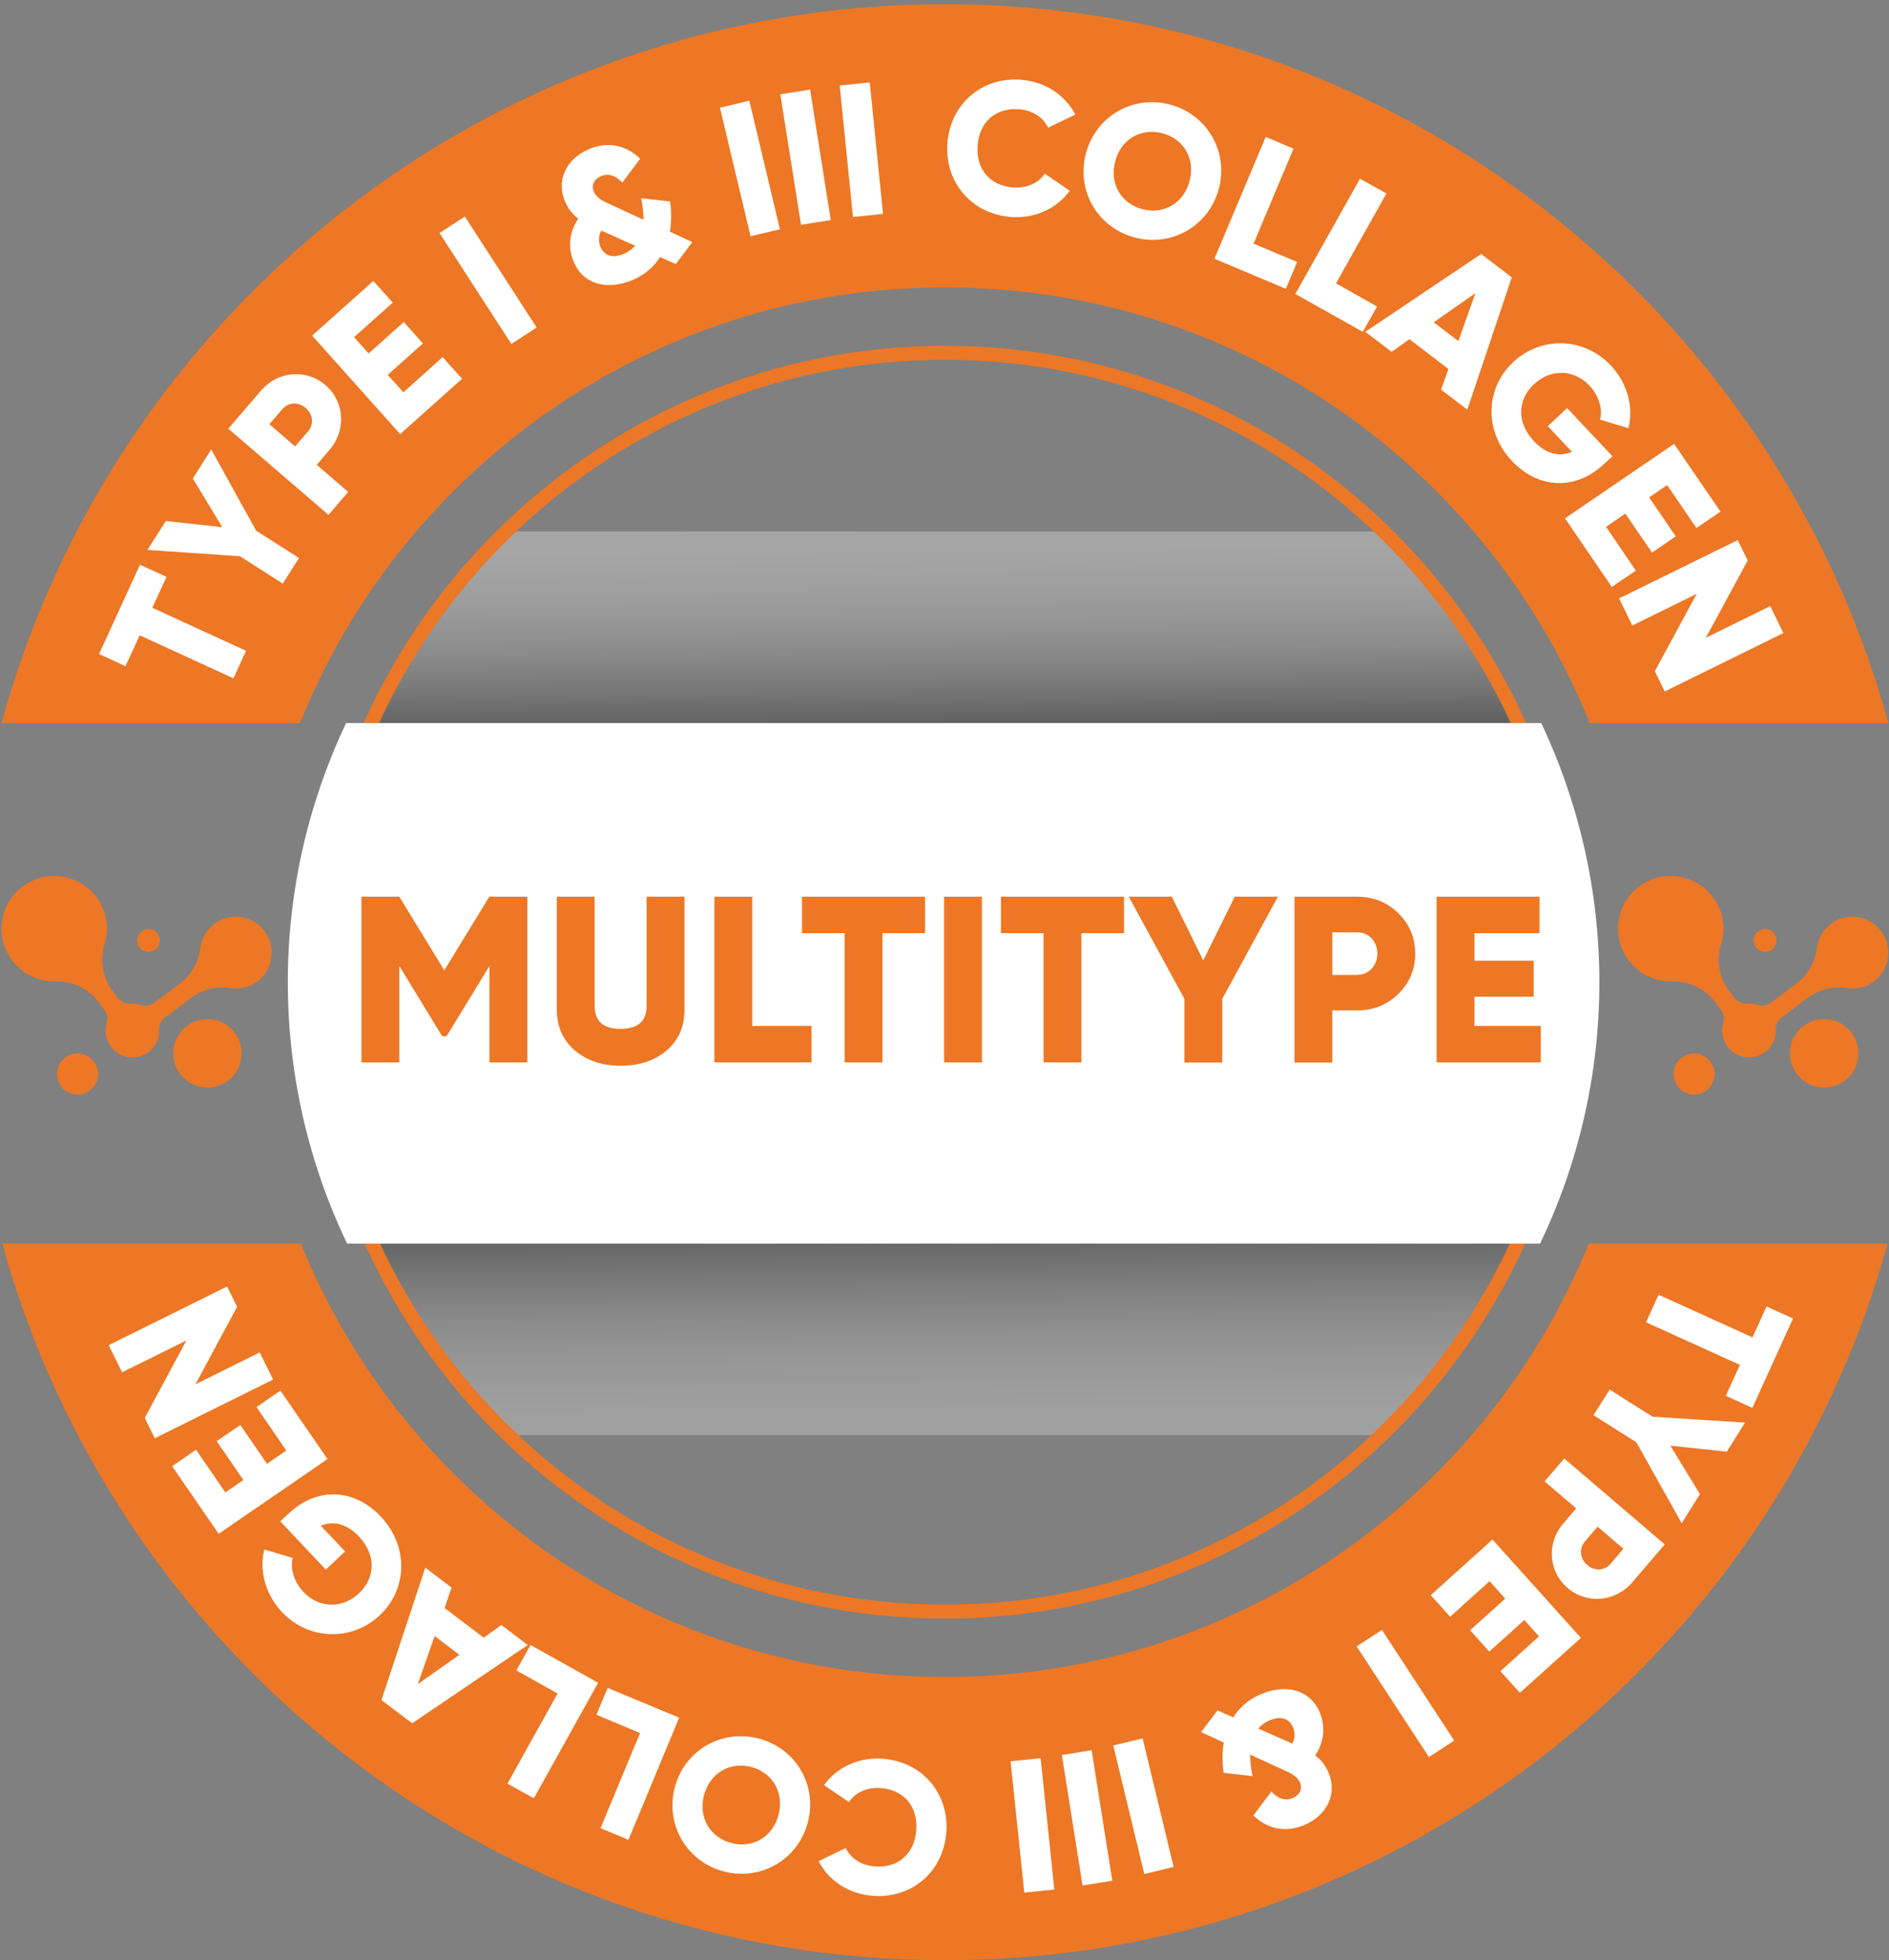 <svg xmlns="http://www.w3.org/2000/svg" xmlns:xlink="http://www.w3.org/1999/xlink" x="0px" y="0px" viewBox="0 0 135.2 140.3" style="enable-background:new 0 0 135.2 140.3;" xml:space="preserve"><rect x="0" y="0" width="135.2" height="140.3" fill="#808080" stroke="none"/><style type="text/css">	.st0{display:none;}	.st1{display:inline;opacity:0.4;fill:url(#SVGID_1_);enable-background:new    ;}			.st2{display:inline;opacity:0.3;fill:url(#SVGID_00000147912847511020837590000002960358675470731139_);enable-background:new    ;}	.st3{display:inline;fill:#02AC51;}	.st4{display:inline;}	.st5{opacity:0.25;fill:url(#SVGID_00000045603754579914702350000008675559575978197417_);enable-background:new    ;}	.st6{opacity:0.3;fill:url(#SVGID_00000116928568288543141560000018410091803834537101_);enable-background:new    ;}	.st7{fill:#81D1E5;}	.st8{fill:#FFFFFF;}	.st9{opacity:0.25;fill:url(#SVGID_00000084503113844549289650000009010745828839364229_);enable-background:new    ;}	.st10{opacity:0.3;fill:url(#SVGID_00000080924501477324742790000011045368679462785411_);enable-background:new    ;}	.st11{fill:#DB2534;}	.st12{fill-rule:evenodd;clip-rule:evenodd;fill:#DB2534;}	.st13{opacity:0.25;fill:url(#SVGID_00000077308233176659268460000017922779227840927388_);}	.st14{opacity:0.3;fill:url(#SVGID_00000023246086068258810910000006150923130881406365_);}	.st15{fill:none;stroke:#EC7726;stroke-miterlimit:10;}	.st16{fill:#ED7725;}</style><g id="Layer_1" class="st0">	<g id="Layer_1_00000083779271070896677540000013881979533919357372_">					<linearGradient id="SVGID_1_" gradientUnits="userSpaceOnUse" x1="-594.6" y1="4232.91" x2="-594.48" y2="4246.48" gradientTransform="matrix(1 0 0 1 662.4 -4143.93)">			<stop offset="0" style="stop-color:#231F20"></stop>			<stop offset="0.04" style="stop-color:#353132"></stop>			<stop offset="0.18" style="stop-color:#6A6768"></stop>			<stop offset="0.33" style="stop-color:#989696"></stop>			<stop offset="0.47" style="stop-color:#BDBCBC"></stop>			<stop offset="0.6" style="stop-color:#DAD9D9"></stop>			<stop offset="0.74" style="stop-color:#EEEEEE"></stop>			<stop offset="0.87" style="stop-color:#FBFBFB"></stop>			<stop offset="1" style="stop-color:#FFFFFF"></stop>		</linearGradient>		<path class="st1" d="M108.9,89c-2.3,5.1-5.6,9.8-9.7,13.7H36.5c-4.1-3.9-7.4-8.6-9.8-13.7H108.9z"></path>					<linearGradient id="SVGID_00000160897622016631463000000006448822070603526294_" gradientUnits="userSpaceOnUse" x1="-594.921" y1="4181.79" x2="-594.801" y2="4195.35" gradientTransform="matrix(1 0 0 1 662.4 -4143.93)">			<stop offset="0" style="stop-color:#FFFFFF"></stop>			<stop offset="0.13" style="stop-color:#FBFBFB"></stop>			<stop offset="0.26" style="stop-color:#EEEEEE"></stop>			<stop offset="0.4" style="stop-color:#DAD9D9"></stop>			<stop offset="0.54" style="stop-color:#BDBCBC"></stop>			<stop offset="0.68" style="stop-color:#989696"></stop>			<stop offset="0.82" style="stop-color:#6A6768"></stop>			<stop offset="0.96" style="stop-color:#353132"></stop>			<stop offset="1" style="stop-color:#231F20"></stop>		</linearGradient>					<path style="display:inline;opacity:0.3;fill:url(#SVGID_00000160897622016631463000000006448822070603526294_);enable-background:new    ;" d="   M108.7,51.5H26.5c2.3-5.1,5.6-9.8,9.7-13.7H99C103.1,41.7,106.4,46.4,108.7,51.5z"></path>		<path class="st3" d="M26.7,51.5C37,29,63.6,19.1,86.1,29.4c9.8,4.5,17.7,12.4,22.2,22.2h1.2C99.1,28.4,72.1,18,48.9,28.2l0,0l0,0   c-10.4,4.6-18.7,12.9-23.3,23.3H26.7z"></path>		<path class="st3" d="M108.1,89c-10.4,22.4-37.1,32.2-59.5,21.8l0,0C39,106.3,31.3,98.6,26.8,89h-1.1   c10.4,23.1,37.6,33.3,60.6,22.9l0,0l0,0c10.2-4.6,18.3-12.7,22.9-22.9H108.1z"></path>		<circle class="st3" cx="9" cy="70.4" r="4.3"></circle>		<circle class="st3" cx="125.9" cy="70.4" r="4.3"></circle>		<path class="st3" d="M45.3,69.3v1.6c0.1,2.5-0.8,5-2.7,6.8c-1.8,1.7-4.2,2.6-6.7,2.5c-2.7,0.1-5.4-0.9-7.4-2.8   c-1.9-1.8-3-4.4-2.9-7c0-2.6,1-5.2,2.9-7c1.9-1.9,4.4-2.9,7.1-2.9c1.7,0,3.4,0.4,4.9,1.2c1.4,0.7,2.6,1.8,3.4,3.2L40.2,67   c-0.5-0.7-1.1-1.2-1.9-1.6c-0.9-0.4-1.8-0.6-2.8-0.6c-1.5,0-2.9,0.5-4,1.6c-1.1,1.1-1.6,2.6-1.6,4.1s0.5,3,1.6,4   c1.2,1.1,2.8,1.6,4.4,1.6c2.5,0,4.1-1,4.9-2.9h-5.1v-3.8h9.6V69.3z"></path>		<path class="st3" d="M57.7,79.9l-3.6-6.2H52v6.2h-4.3v-19h7.6c3.6,0,6.5,2.9,6.5,6.5l0,0c0,0,0,0,0,0.1c0,1.1-0.4,2.3-1,3.2   c-0.6,1-1.5,1.8-2.5,2.3l4,7L57.7,79.9z M52.1,65v4.9h3.3c0.6,0,1.2-0.3,1.5-0.7c0.9-1,0.9-2.5,0-3.5C56.5,65.3,56,65,55.4,65   L52.1,65z"></path>		<path class="st3" d="M68.8,75.7h7.6v4.2h-12v-19h11.9v4.2h-7.5v3.2h6.8v4.1h-6.8V75.7z"></path>		<path class="st3" d="M83.2,75.7h7.6v4.2h-12v-19h11.9v4.2h-7.5v3.2H90v4.1h-6.8V75.7z"></path>		<path class="st3" d="M103.8,60.9h4.3v19h-3.3l-7.3-10.3v10.3h-4.3v-19h3.3l7.3,10.3V60.9z"></path>		<path class="st3" d="M101.1,17.3l-1.5-0.9l-1.4,2.3l1.5,0.9c0.3,0.2,0.6,0.2,0.9,0.1c0.7-0.2,1.1-0.9,1-1.6   C101.6,17.8,101.4,17.5,101.1,17.3z"></path>		<path class="st3" d="M46.1,12.3c-0.3-0.2-0.6-0.2-0.9-0.1l-1.7,0.6l1,2.5l1.7-0.6c0.3-0.1,0.5-0.4,0.6-0.7   C47,13.4,46.7,12.6,46.1,12.3L46.1,12.3z"></path>		<path class="st3" d="M49,2.5C25.2,9.1,6.6,27.7,0,51.5h21.4l0.3-0.8c10.8-25.3,40-37.2,65.3-26.5c11.9,5,21.4,14.5,26.5,26.5   l0.3,0.8h21.4C124.9,14.2,86.3-7.7,49,2.5z M22.2,40l-6.9,0.4l4.8,3l-1.3,2L10,39.9l1-1.5l6.9-0.4l-4.8-3l1.3-2l8.8,5.5L22.2,40z    M28.6,32.4L27,31.7l-2.7,3l0.9,1.5L23.5,38l-5.3-9.7l2-2.2l10.1,4.5L28.6,32.4z M31.7,29.6l-5.1-6.3L24.5,25L23,23.2l6-4.9   l1.5,1.8l-2.1,1.7l5.2,6.3L31.7,29.6z M41.7,21.9c-0.8,2-2.9,3.2-5,2.9c-1-0.2-1.8-0.8-2.3-1.7L30.8,17l2-1.2l3.5,5.9   c0.5,0.8,1.2,1,2.2,0.4s1.2-1.3,0.7-2.1l-3.5-5.9l2.1-1.1l3.6,6C41.9,19.8,42,20.9,41.7,21.9L41.7,21.9z M59.1,16.9l-0.9-1.5   l-3.9,0.8L54.1,18l-2.4,0.5l0,0l-2.4,0.9l-3.1-2.5l-1,0.4l1.2,3.2l-2.2,0.9l-3.8-9.7l3.9-1.5c1.8-0.7,3.9,0.2,4.6,2l0,0l0,0   c0.2,0.6,0.3,1.2,0.1,1.8c-0.1,0.6-0.4,1.2-0.8,1.7l3.3,2.6l1.3-10.7l3-0.6l5.6,9.5L59.1,16.9z M62,16.5L61.4,6.1L63.8,6l0.5,8.1   l3.8-0.3l0.1,2.3L62,16.5z M74.9,16.6l-6.1-0.4l0.7-10.4L71.9,6l-0.5,8l3.7,0.2L74.9,16.6z M79.9,13.4l-0.7,3.9L76.9,17l0.8-4   l-2.3-7L78,6.6l1.2,4.3l2.7-3.6l2.7,0.5L79.9,13.4z M88.7,20.3l-2.2-0.9l4-9.6l5.8,2.4l-0.9,2.1l-3.6-1.5L91,14.7l3.6,1.5   l-0.9,2.1l-3.6-1.5L88.7,20.3z M100.2,26.4L98,25l0.1-4l-1-0.6l-1.8,2.9l-2-1.2l5.3-9l3.6,2.1c1.7,1,2.2,3.2,1.2,4.9l0,0l0,0   c-0.3,0.5-0.8,1-1.4,1.2c-0.6,0.3-1.2,0.4-1.8,0.4L100.2,26.4z M105.9,31l-5.1-4.1l6.6-8.1l5,4.1l-1.4,1.8l-3.2-2.6l-1.1,1.3   l2.9,2.4l-1.4,1.8l-2.9-2.4l-1.2,1.4l3.2,2.6L105.9,31z M111.4,36c-1-0.2-1.9-0.7-2.5-1.5c-0.7-0.7-1.1-1.5-1.3-2.4   c-0.1-0.8,0-1.7,0.4-2.4l2.3,0.7c-0.4,0.9-0.3,1.9,0.4,2.6c0.7,0.7,1.2,0.8,1.6,0.5c0.2-0.2,0.3-0.5,0.2-0.8   c-0.2-0.6-0.4-1.1-0.7-1.7c-0.2-0.4-0.4-0.7-0.5-1.1s-0.2-0.7-0.2-1.1s0-0.8,0.2-1.1c0.2-0.4,0.4-0.7,0.8-1   c0.6-0.6,1.5-0.9,2.4-0.8s1.7,0.5,2.3,1.2c0.5,0.6,0.9,1.3,1.1,2.1c0.1,0.8,0.1,1.6-0.2,2.3l-2.2-0.7c0.2-0.4,0.2-0.7,0.2-1.1   c-0.1-0.4-0.2-0.7-0.5-1c-0.2-0.2-0.4-0.4-0.7-0.5c-0.2,0-0.4,0-0.6,0.2s-0.3,0.5-0.2,0.7c0.1,0.5,0.3,1.1,0.6,1.5l0.4,0.9   c0.1,0.3,0.2,0.6,0.3,0.9c0.1,0.3,0.1,0.7,0.1,1s-0.1,0.6-0.3,0.9c-0.2,0.4-0.4,0.7-0.7,0.9C113.3,35.9,112.3,36.1,111.4,36   L111.4,36z M115.3,42.5l3.4-2.3l-1.8-2.7l-3.4,2.3l-1.3-2l8.7-5.8l1.3,2l-3.3,2.2l1.8,2.8l3.4-2.2l1.3,2l-8.7,5.8L115.3,42.5z"></path>		<polygon class="st3" points="24.9,30.7 21.2,29.1 23.2,32.6   "></polygon>		<polygon class="st3" points="54.5,13.9 57,13.4 54.9,9.9   "></polygon>		<path class="st3" d="M89.7,126.2c-0.3,0.1-0.5,0.4-0.7,0.7c-0.2,0.7,0.1,1.4,0.7,1.8c0.3,0.2,0.6,0.2,0.9,0.1l1.7-0.6l-1-2.5   L89.7,126.2z"></path>		<polygon class="st3" points="81,131 81.4,127 78.9,127.5   "></polygon>		<polygon class="st3" points="114.7,111.8 112.7,108.3 111,110.2   "></polygon>		<path class="st3" d="M113.8,88.9l-0.3,0.7c-10.8,25.3-40,37.2-65.4,26.4c-11.9-5-21.4-14.5-26.4-26.4l-0.3-0.7H0   c10.3,37.3,49,59.2,86.3,48.8h0.1c23.7-6.6,42.2-25.1,48.8-48.8L113.8,88.9z M15,108.9l-1.3-2l3.3-2.2l-1.8-2.7l-3.3,2.2l-1.3-2   l8.7-5.8l1.3,2l-3.5,2.3l1.9,2.7l3.5-2.3l1.3,2L15,108.9z M21.4,115.2c-0.9-0.1-1.7-0.6-2.3-1.2c-0.6-0.6-0.9-1.3-1.1-2.1   c-0.1-0.8-0.1-1.6,0.2-2.3l2.2,0.7c-0.2,0.4-0.2,0.7-0.2,1.1c0.1,0.4,0.2,0.7,0.5,1c0.2,0.2,0.4,0.4,0.7,0.4c0.2,0,0.4,0,0.6-0.2   s0.3-0.5,0.2-0.7c-0.1-0.5-0.3-1.1-0.6-1.5l-0.4-0.9c-0.1-0.3-0.2-0.6-0.3-0.9c-0.1-0.3-0.1-0.7-0.1-1s0.1-0.6,0.3-0.9   c0.2-0.4,0.4-0.7,0.7-0.9c0.6-0.6,1.6-0.9,2.5-0.8c1,0.2,2,0.7,2.6,1.5c0.7,0.7,1.1,1.5,1.3,2.4c0.1,0.8,0,1.7-0.4,2.4l-2.3-0.7   c0.4-0.9,0.3-1.9-0.4-2.6c-0.7-0.7-1.2-0.8-1.6-0.5c-0.2,0.2-0.3,0.5-0.2,0.8c0.2,0.6,0.4,1.1,0.7,1.7c0.2,0.4,0.4,0.7,0.5,1.1   s0.2,0.7,0.2,1.1s0,0.8-0.2,1.2c-0.2,0.4-0.4,0.7-0.8,1C23.3,115,22.4,115.3,21.4,115.2L21.4,115.2z M23.4,118l1.5-1.8l3.1,2.6   l1.1-1.3l-2.9-2.3l1.4-1.8l2.9,2.3l1.2-1.4l-3.2-2.6l1.5-1.8l5,4.1l-6.6,8.1L23.4,118z M33.6,125.5c-1.7-1-2.2-3.2-1.2-4.9l0,0   l0,0c0.3-0.5,0.8-1,1.4-1.2c0.6-0.3,1.2-0.4,1.8-0.4l0.1-4.4l2.2,1.3l-0.1,4l1,0.6l1.8-2.9l2,1.2l-5.3,8.9L33.6,125.5z    M45.3,131.2l-5.8-2.4l0.9-2.1l3.7,1.5l0.8-1.9l-3.6-1.5l0.9-2.1l3.6,1.5l1.5-3.5l2.2,0.9L45.3,131.2z M57.8,134.4l-1.2-4.3   l-2.6,3.6l-2.7-0.5l4.6-5.7l0.7-3.9L59,124l-0.7,4l2.3,6.9L57.8,134.4z M66.3,135.1L64,135l0.5-8.1l-3.7-0.2l0.1-2.3l6.1,0.4   L66.3,135.1z M72.1,135l-0.5-8.1l-3.7,0.2l-0.1-2.3l6.1-0.4l0.6,10.4L72.1,135z M91.5,130.8c-1.8,0.7-3.9-0.2-4.6-2l0,0l0,0   c-0.2-0.6-0.3-1.2-0.2-1.8c0.1-0.6,0.4-1.2,0.8-1.7l-3.3-2.6L83,133.4l-3,0.6l-5.6-9.5l2.4-0.5l0.9,1.5l3.9-0.8l0.2-1.7l2.4-0.5   l0,0l2.4-0.9l3,2.4l1.1-0.4l-1.2-3.2l2.2-0.9l3.8,9.7L91.5,130.8z M103,125.1l-3.5-5.9c-0.5-0.8-1.2-1-2.2-0.4s-1.2,1.3-0.7,2.1   l3.5,5.9L98,128l-3.6-6.1c-0.5-0.8-0.7-1.9-0.3-2.8c0.8-2,2.9-3.2,5-2.9c1,0.2,1.8,0.8,2.3,1.7l3.6,6.1L103,125.1z M106.9,122.6   l-1.4-1.8l2.1-1.7l-5.2-6.3l1.8-1.5l5.2,6.3l2.1-1.7l1.4,1.8L106.9,122.6z M115.7,114.8l-10.1-4.4l1.7-1.8l1.6,0.7l2.7-3l-0.9-1.5   l1.8-1.9l5.3,9.7L115.7,114.8z M122.8,106l-1.3,2l-8.8-5.5l0.9-1.5l6.9-0.4l-4.8-3l1.3-2l8.8,5.5l-0.9,1.5L118,103L122.8,106z"></path>		<path class="st3" d="M35.2,121.2c-0.7,0.2-1.1,0.9-1,1.6c0.1,0.3,0.2,0.6,0.5,0.8l1.5,0.9l1.4-2.3l-1.5-0.9   C35.8,121.1,35.5,121.1,35.2,121.2z"></path>	</g>	<g id="Layer_2_00000165927483117880931520000010297481109915187597_">		<g class="st4">							<linearGradient id="SVGID_00000060729217721251730690000014212133214289871533_" gradientUnits="userSpaceOnUse" x1="67.7" y1="50.977" x2="67.816" y2="37.42" gradientTransform="matrix(1 0 0 -1 0 139.89)">				<stop offset="0" style="stop-color:#221F1F"></stop>				<stop offset="0.043" style="stop-color:#343131"></stop>				<stop offset="0.183" style="stop-color:#696767"></stop>				<stop offset="0.325" style="stop-color:#979696"></stop>				<stop offset="0.465" style="stop-color:#BDBCBC"></stop>				<stop offset="0.603" style="stop-color:#DAD9D9"></stop>				<stop offset="0.74" style="stop-color:#EEEEEE"></stop>				<stop offset="0.873" style="stop-color:#FBFBFB"></stop>				<stop offset="1" style="stop-color:#FFFFFF"></stop>			</linearGradient>							<path style="opacity:0.25;fill:url(#SVGID_00000060729217721251730690000014212133214289871533_);enable-background:new    ;" d="    M108.7,88.9c-2.3,5.2-5.6,9.8-9.6,13.7H36.4c-4-3.9-7.4-8.6-9.7-13.7H108.7z"></path>							<linearGradient id="SVGID_00000117677692137852017430000007184161388209934014_" gradientUnits="userSpaceOnUse" x1="67.481" y1="102.257" x2="67.603" y2="87.91" gradientTransform="matrix(1 0 0 -1 0 139.89)">				<stop offset="0" style="stop-color:#FFFFFF"></stop>				<stop offset="0.127" style="stop-color:#FBFBFB"></stop>				<stop offset="0.26" style="stop-color:#EEEEEE"></stop>				<stop offset="0.397" style="stop-color:#DAD9D9"></stop>				<stop offset="0.535" style="stop-color:#BDBCBC"></stop>				<stop offset="0.675" style="stop-color:#979696"></stop>				<stop offset="0.817" style="stop-color:#696767"></stop>				<stop offset="0.957" style="stop-color:#343131"></stop>				<stop offset="1" style="stop-color:#221F1F"></stop>			</linearGradient>			<path style="opacity:0.3;fill:url(#SVGID_00000117677692137852017430000007184161388209934014_);enable-background:new    ;" d="    M108.7,51.6H26.5c2.3-5.2,5.6-9.8,9.6-13.7H99C103.1,41.8,106.4,46.5,108.7,51.6z"></path>			<g>				<path class="st7" d="M113.5,89.6c-2.5,5.9-6.1,11.3-10.7,15.8c-4.6,4.6-9.9,8.2-15.8,10.7c-6.1,2.6-12.7,3.9-19.4,3.9     s-13.2-1.3-19.4-3.9c-5.9-2.5-11.3-6.1-15.8-10.7c-4.6-4.6-8.2-9.9-10.7-15.8c-0.1-0.2-0.2-0.4-0.3-0.6H0.1     c8.2,29.6,35.3,51.4,67.6,51.4c32.2,0,59.4-21.7,67.6-51.4h-21.4C113.7,89.2,113.6,89.4,113.5,89.6z"></path>				<path class="st7" d="M21.8,50.8c2.5-5.9,6.1-11.3,10.7-15.8c4.6-4.6,9.9-8.2,15.8-10.7c6.1-2.6,12.7-3.9,19.4-3.9     s13.2,1.3,19.4,3.9c5.9,2.5,11.3,6.1,15.8,10.7c4.6,4.6,8.2,9.9,10.7,15.8c0.1,0.3,0.2,0.5,0.3,0.8h21.4     C127.1,21.9,99.9,0.1,67.6,0.1C35.4,0.1,8.2,21.9,0,51.6h21.4C21.5,51.4,21.7,51.1,21.8,50.8z"></path>				<path class="st7" d="M121.2,67.6c1-0.8,2.4-1.3,4.1-1c5.1,0.8,5.1-2.3,5-3.3c-1.7-0.9-3.8-1.2-5.8-0.7c-2.3,0.6-4.1,2.2-5.1,4.3     c-0.2,0.6-0.4,1.3-0.6,1.9c-0.1,0.5-0.1,1-0.1,1.5c1.1-2.1,3.9-6.5,9.1-6C127.8,64.3,123.9,64.5,121.2,67.6z"></path>				<path class="st7" d="M118.9,72.3c1.1,4.2,5.4,6.7,9.6,5.6c0.7-0.2,1.3-0.5,1.9-0.8c-2.6,0.1-7.2-0.5-9.3-4.9c0,0,2.2,3.3,6.4,4     c-1.2-0.5-2.4-1.4-3-3.1c-2.4-5.8-5.8-2.4-5.8-2.4C118.8,71.2,118.8,71.7,118.9,72.3C118.9,72.2,118.9,72.2,118.9,72.3z"></path>				<path class="st7" d="M134.1,68.2c-0.6-2.1-1.9-3.7-3.6-4.7c1.3,2,3.5,6.4,0.7,10.5c0,0,1.6-3.4,0.2-7.3c0.2,1.3-0.1,2.7-1.1,4     c-3.3,4.3-0.1,5.7,0.6,6C133.7,74.8,135,71.5,134.1,68.2z"></path>				<path class="st7" d="M3.3,67.6c1-0.8,2.4-1.3,4.1-1c5.1,0.8,5.1-2.3,5-3.3c-1.7-0.9-3.8-1.2-5.8-0.7c-2.3,0.6-4.1,2.2-5.1,4.3     c-0.2,0.6-0.4,1.3-0.6,1.9c-0.1,0.5-0.1,1-0.1,1.5c1.1-2.1,3.9-6.5,9.1-6C9.9,64.3,6.1,64.5,3.3,67.6z"></path>				<path class="st7" d="M1.1,72.3c1.1,4.2,5.4,6.7,9.6,5.6c0.7-0.2,1.3-0.5,1.9-0.8c-2.6,0.1-7.2-0.5-9.3-4.9c0,0,2.2,3.3,6.4,4     c-1.2-0.5-2.4-1.4-3-3.1c-2.4-5.8-5.8-2.4-5.8-2.4C1,71.2,1,71.7,1.1,72.3C1.1,72.2,1.1,72.2,1.1,72.3z"></path>				<path class="st7" d="M16.3,68.2c-0.6-2.1-1.9-3.7-3.6-4.7c1.3,2,3.5,6.4,0.7,10.5c0,0,1.6-3.4,0.2-7.3c0.2,1.3-0.1,2.7-1.1,4     c-3.3,4.3-0.1,5.7,0.6,6C15.8,74.8,17.2,71.5,16.3,68.2z"></path>			</g>			<g>				<path class="st7" d="M108.1,88.9c-2.3,5-5.5,9.5-9.5,13.4c-8.4,8.1-19.4,12.5-30.9,12.5c-11.6,0-22.6-4.4-30.9-12.5     c-4-3.9-7.2-8.4-9.5-13.4h-1.1c0,0.1,0.1,0.1,0.1,0.2c2.4,5.2,5.7,9.9,9.8,13.9c8.5,8.2,19.8,12.8,31.6,12.8s23.1-4.5,31.6-12.8     c4.1-4,7.5-8.7,9.8-13.9c0-0.1,0.1-0.1,0.1-0.2H108.1z"></path>				<path class="st7" d="M27.1,51.6c2.3-5,5.5-9.5,9.4-13.4c8.4-8.2,19.4-12.7,31.1-12.7S90.3,30,98.7,38.2c4,3.9,7.1,8.4,9.4,13.4     h1.1c0-0.1-0.1-0.1-0.1-0.2c-2.4-5.2-5.6-9.9-9.8-13.9c-8.6-8.4-19.9-12.9-31.8-12.9s-23.2,4.6-31.8,12.9     c-4.1,4-7.4,8.7-9.8,13.9c0,0.1-0.1,0.1-0.1,0.2C25.8,51.6,27.1,51.6,27.1,51.6z"></path>			</g>			<g>				<path class="st8" d="M19.6,26c1-1.1,2.3-1.7,3.8-1.7s2.8,0.5,4,1.6s1.8,2.4,1.8,3.8c0.1,1.5-0.4,2.8-1.5,3.9l-3,3.3l-8.1-7.6     L19.6,26z M25.9,31.9c0.6-0.6,0.9-1.4,0.8-2.1c0-0.8-0.4-1.5-1.1-2.1s-1.4-1-2.2-0.9c-0.8,0-1.5,0.3-2.1,1L20.1,29l4.6,4.3     L25.9,31.9z"></path>				<path class="st8" d="M34,24.6l3.6-2.6l1.4,2l-5.7,4.1L26.8,19l5.6-4l1.4,2l-3.6,2.5l1.1,1.5l3.2-2.3l1.4,2l-3,2.3L34,24.6z"></path>				<path class="st8" d="M42.5,19.5l4-1.9l1.1,2.2l-6.3,3l-4.8-10l6.2-3l1.1,2.2l-3.9,1.9l0.8,1.7l3.6-1.7l1,2.2l-3.6,1.7L42.5,19.5     z"></path>				<path class="st8" d="M51.2,7.1c1.1-0.3,2-0.2,3,0.4C55.1,8,55.7,8.8,56,9.8s0.1,2-0.4,2.9s-1.3,1.5-2.4,1.8l-1.6,0.4l0.9,3.4     L50,18.9L47.1,8.2L51.2,7.1z M52.5,12.1c0.4-0.1,0.7-0.3,0.8-0.6c0.2-0.3,0.2-0.7,0.1-1.1c-0.1-0.4-0.3-0.7-0.6-0.9     s-0.7-0.3-1-0.1l-1.6,0.4l0.7,2.8L52.5,12.1z"></path>				<path class="st8" d="M70.3,5c1.5,0.1,2.8,0.7,3.8,1.8s1.4,2.5,1.4,4c-0.1,1.6-0.6,2.9-1.7,3.9s-2.4,1.5-3.9,1.4L65.4,16     l0.5-11.1L70.3,5z M70,13.7c0.9,0,1.6-0.2,2.2-0.8c0.6-0.5,0.9-1.3,0.9-2.2S72.9,9,72.4,8.4s-1.2-0.9-2.1-0.9l-1.9-0.1L68,13.6     L70,13.7z"></path>				<path class="st8" d="M80.7,15.2l4.3,1.1l-0.6,2.4L77.6,17l2.7-10.8L87,7.8l-0.6,2.4l-4.2-1.1l-0.4,1.8l3.9,1L85,14.2l-3.9-1     L80.7,15.2z"></path>				<path class="st8" d="M98.2,12.4l-1,2.2l-2.6-1.2l-3.5,7.9l-2.3-1l3.5-7.9l-2.6-1.2l1-2.2L98.2,12.4z"></path>				<path class="st8" d="M103.6,27.5c-1.6,0.2-3-0.1-4.3-1s-2.1-2.2-2.4-3.7c-0.3-1.6,0.1-3,1-4.3c1-1.3,2.2-2.1,3.8-2.4     c1.6-0.2,3,0.1,4.3,1s2.1,2.2,2.4,3.7c0.3,1.6-0.1,3-1,4.3C106.4,26.5,105.1,27.2,103.6,27.5z M99.4,22.3     c0.1,0.9,0.6,1.6,1.3,2.1c0.8,0.5,1.6,0.7,2.4,0.6c0.9-0.1,1.6-0.6,2.1-1.4c0.6-0.8,0.8-1.6,0.6-2.5c-0.1-0.9-0.6-1.6-1.3-2.1     c-0.7-0.5-1.6-0.7-2.4-0.6c-0.9,0.1-1.6,0.6-2.1,1.4C99.4,20.7,99.2,21.5,99.4,22.3z"></path>				<path class="st8" d="M111.2,37.5l-1.9-2.1l1.1-3.5l-3.6,0.8l-1.9-2.1l6.5-1.4l1.9-6l1.9,2.1l-1,3.3l3.3-0.7l1.9,2.1l-6.1,1.3     L111.2,37.5z"></path>				<path class="st8" d="M116.2,114.8c-1,1.1-2.3,1.7-3.8,1.8c-1.5,0-2.8-0.5-4-1.5c-1.2-1.1-1.8-2.3-1.9-3.8s0.4-2.8,1.4-3.9l3-3.3     l8.2,7.5L116.2,114.8z M109.8,108.9c-0.6,0.6-0.9,1.4-0.8,2.2c0,0.8,0.4,1.5,1.1,2.1s1.4,0.9,2.2,0.9c0.8,0,1.5-0.4,2.1-1     l1.3-1.4l-4.6-4.2L109.8,108.9z"></path>				<path class="st8" d="M101.7,116.3l-3.6,2.6l-1.4-2l5.7-4.1l6.5,9l-5.6,4.1l-1.4-2l3.5-2.6l-1.1-1.5l-3.2,2.3l-1.4-2l3.2-2.3     L101.7,116.3z"></path>				<path class="st8" d="M93.2,121.5l-4,2l-1.1-2.2l6.3-3.1l4.9,10l-6.2,3L92,129l3.9-1.9l-0.8-1.7l-3.6,1.7l-1.1-2.2l3.6-1.7     L93.2,121.5z"></path>				<path class="st8" d="M84.7,134c-1.1,0.3-2,0.2-3-0.3c-0.9-0.5-1.5-1.3-1.8-2.3s-0.2-2,0.4-2.9c0.5-0.9,1.3-1.5,2.4-1.8l1.6-0.4     l-0.9-3.4l2.5-0.7l3,10.7L84.7,134z M83.3,128.9c-0.4,0.1-0.7,0.3-0.8,0.7c-0.2,0.3-0.2,0.7-0.1,1.1s0.3,0.7,0.6,0.9     s0.7,0.2,1,0.1l1.6-0.4l-0.8-2.8L83.3,128.9z"></path>				<path class="st8" d="M65.6,136.2c-1.5-0.1-2.8-0.6-3.8-1.7s-1.5-2.4-1.4-4s0.6-2.9,1.7-3.9c1.1-1,2.4-1.5,3.9-1.5l4.5,0.2     l-0.5,11L65.6,136.2z M65.9,127.5c-0.9,0-1.6,0.2-2.2,0.8c-0.6,0.5-0.9,1.3-0.9,2.2s0.2,1.7,0.7,2.3s1.2,0.9,2.1,0.9l1.9,0.1     l0.2-6.2L65.9,127.5z"></path>				<path class="st8" d="M55.1,126.2l-4.3-1l0.6-2.4l6.8,1.6l-2.6,10.8l-6.7-1.6l0.6-2.4l4.3,1l0.4-1.8l-3.9-0.9l0.6-2.4l3.9,0.9     L55.1,126.2z"></path>				<path class="st8" d="M37.6,129.1l1-2.2l2.6,1.1l3.5-8l2.3,1l-3.5,8l2.6,1.1l-1,2.2L37.6,129.1z"></path>				<path class="st8" d="M32.2,114c1.6-0.3,3,0.1,4.3,1s2.1,2.2,2.4,3.7c0.3,1.6-0.1,3-1,4.3s-2.2,2.1-3.7,2.4c-1.6,0.3-3-0.1-4.3-1     s-2.1-2.2-2.4-3.7c-0.3-1.6,0.1-3,1-4.3C29.4,115.1,30.6,114.3,32.2,114z M36.4,119.1c-0.2-0.9-0.6-1.6-1.4-2.1     c-0.8-0.5-1.6-0.7-2.4-0.6c-0.9,0.1-1.6,0.6-2.1,1.4c-0.6,0.8-0.8,1.6-0.6,2.5c0.2,0.9,0.6,1.6,1.4,2.1c0.8,0.5,1.6,0.7,2.4,0.6     c0.9-0.1,1.6-0.6,2.1-1.4C36.4,120.8,36.6,120,36.4,119.1z"></path>				<path class="st8" d="M24.4,104.1l2,2.1l-1.1,3.6l3.6-0.8l2,2.1l-6.4,1.4l-1.8,6l-2-2.1l1-3.3l-3.3,0.7l-2-2.1l6.1-1.4     L24.4,104.1z"></path>			</g>			<g>				<path class="st7" d="M26.2,60.6v19.3H34c2.7,0,4.9-0.9,6.7-2.8s2.7-4.1,2.7-6.9c0-2.7-0.9-5-2.7-6.9s-4-2.8-6.7-2.8h-7.8V60.6z      M39.1,70.2c0,1.6-0.5,3-1.4,3.9c-0.9,1-2.2,1.5-3.7,1.5h-3.3V64.8H34c1.5,0,2.8,0.5,3.7,1.5S39.1,68.6,39.1,70.2z"></path>				<polygon class="st7" points="57.9,64.8 57.9,60.6 45.8,60.6 45.8,79.9 58,79.9 58,75.7 50.3,75.7 50.3,72.2 57.2,72.2 57.2,68      50.3,68 50.3,64.8     "></polygon>				<polygon class="st7" points="68.5,79.9 68.5,64.8 73.5,64.8 73.5,60.6 59.1,60.6 59.1,64.8 64.1,64.8 64.1,79.9     "></polygon>				<path class="st7" d="M83.5,80.3c2.8,0,5.2-1,7.1-2.9c2-1.9,2.9-4.3,2.9-7.2c0-2.8-1-5.2-2.9-7.2c-2-1.9-4.3-2.9-7.1-2.9     c-2.8,0-5.2,1-7.1,2.9c-2,1.9-2.9,4.3-2.9,7.2c0,2.8,1,5.2,2.9,7.2C78.3,79.3,80.7,80.3,83.5,80.3z M79.5,66.1     c1.1-1.1,2.4-1.6,4-1.6s2.9,0.5,4,1.6s1.6,2.4,1.6,4.1s-0.5,3.1-1.6,4.1c-1.1,1.1-2.4,1.6-4,1.6s-2.9-0.5-4-1.6     s-1.6-2.4-1.6-4.1C77.9,68.6,78.4,67.2,79.5,66.1z"></path>				<polygon class="st7" points="101.9,74.3 105.1,79.9 110.2,79.9 104.4,70 109.9,60.6 104.8,60.6 101.9,65.7 98.9,60.6 93.9,60.6      99.4,70 93.6,79.9 98.6,79.9     "></polygon>			</g>		</g>	</g>	<g id="Layer_3" class="st4">					<linearGradient id="SVGID_00000039845958483191771150000003925006095334644133_" gradientUnits="userSpaceOnUse" x1="67.65" y1="50.989" x2="67.765" y2="37.428" gradientTransform="matrix(1 0 0 -1 0 139.89)">			<stop offset="0" style="stop-color:#221F1F"></stop>			<stop offset="0.043" style="stop-color:#343131"></stop>			<stop offset="0.183" style="stop-color:#696767"></stop>			<stop offset="0.325" style="stop-color:#979696"></stop>			<stop offset="0.465" style="stop-color:#BDBCBC"></stop>			<stop offset="0.603" style="stop-color:#DAD9D9"></stop>			<stop offset="0.74" style="stop-color:#EEEEEE"></stop>			<stop offset="0.873" style="stop-color:#FBFBFB"></stop>			<stop offset="1" style="stop-color:#FFFFFF"></stop>		</linearGradient>		<path style="opacity:0.25;fill:url(#SVGID_00000039845958483191771150000003925006095334644133_);enable-background:new    ;" d="   M108.7,88.9c-2.3,5.2-5.6,9.8-9.7,13.7H36.3c-4-3.9-7.4-8.6-9.7-13.7H108.7z"></path>					<linearGradient id="SVGID_00000100344067442457950440000013410102479895852967_" gradientUnits="userSpaceOnUse" x1="67.484" y1="101.947" x2="67.599" y2="88.386" gradientTransform="matrix(1 0 0 -1 0 139.89)">			<stop offset="0" style="stop-color:#FFFFFF"></stop>			<stop offset="0.127" style="stop-color:#FBFBFB"></stop>			<stop offset="0.26" style="stop-color:#EEEEEE"></stop>			<stop offset="0.397" style="stop-color:#DAD9D9"></stop>			<stop offset="0.535" style="stop-color:#BDBCBC"></stop>			<stop offset="0.675" style="stop-color:#979696"></stop>			<stop offset="0.817" style="stop-color:#696767"></stop>			<stop offset="0.957" style="stop-color:#343131"></stop>			<stop offset="1" style="stop-color:#221F1F"></stop>		</linearGradient>		<path style="opacity:0.3;fill:url(#SVGID_00000100344067442457950440000013410102479895852967_);enable-background:new    ;" d="   M108.7,51.6H26.5c2.3-5.2,5.6-9.8,9.7-13.7h62.9C103.1,41.8,106.4,46.4,108.7,51.6z"></path>		<path class="st11" d="M67.6,115.8c-11.8,0-23.1-4.5-31.6-12.8c-4.1-4-7.5-8.7-9.9-13.9c-1.9-4.2-3.2-8.7-3.8-13.3   C22.1,74,22,72.1,22,70.2c0-6.5,1.4-12.9,4-18.8c2.4-5.2,5.6-9.9,9.8-13.9c8.6-8.4,19.9-13,31.8-13s23.2,4.6,31.8,13   c4.1,4,7.4,8.7,9.8,13.9c2.7,5.9,4,12.2,4,18.8c0,1.9-0.1,3.8-0.4,5.7c-0.6,4.6-1.8,9-3.8,13.3c-2.4,5.2-5.7,9.9-9.9,13.9   C90.7,111.3,79.5,115.8,67.6,115.8z M67.6,25.6c-11.7,0-22.7,4.5-31.1,12.7c-4,3.9-7.2,8.5-9.5,13.6c-2.6,5.8-4,12-4,18.4   c0,1.9,0.1,3.7,0.3,5.6c0.6,4.5,1.8,8.8,3.7,13c2.3,5.1,5.6,9.7,9.6,13.6C45,110.6,56,115,67.5,115c11.6,0,22.6-4.4,30.9-12.5   c4.1-3.9,7.3-8.5,9.6-13.6c1.9-4.1,3.1-8.5,3.7-13c0.2-1.8,0.3-3.7,0.3-5.6c0-6.4-1.3-12.6-4-18.4c-2.3-5.1-5.5-9.7-9.5-13.6   C90.3,30.1,79.3,25.6,67.6,25.6z"></path>		<path class="st11" d="M135.2,88.9h-21.4c-0.1,0.2-0.2,0.4-0.3,0.6c-2.5,5.9-6.1,11.3-10.7,15.8c-4.6,4.6-9.9,8.2-15.8,10.7   c-6.1,2.6-12.7,3.9-19.4,3.9s-13.2-1.3-19.4-3.9c-5.9-2.5-11.3-6.1-15.8-10.7c-4.6-4.6-8.2-9.9-10.7-15.8   c-0.1-0.2-0.2-0.4-0.3-0.6H0c8.2,29.6,35.3,51.4,67.6,51.4"></path>		<path class="st11" d="M67.6,140.3c32.2,0,59.4-21.7,67.6-51.4"></path>		<path class="st11" d="M135.2,51.6C127.1,21.9,99.9,0.1,67.6,0.1S8.1,21.9,0,51.6h21.4c0.1-0.3,0.2-0.5,0.3-0.8   c2.5-5.9,6.1-11.3,10.7-15.8c4.6-4.6,9.9-8.2,15.8-10.7c6.1-2.6,12.7-3.9,19.4-3.9s13.2,1.3,19.4,3.9c5.9,2.5,11.3,6.1,15.8,10.7   c4.6,4.6,8.2,9.9,10.7,15.8c0.1,0.3,0.2,0.5,0.3,0.8H135.2"></path>		<path class="st8" d="M114.5,70.2c0,6.7-1.5,13-4.2,18.7H24.8c-2.7-5.7-4.2-12.1-4.2-18.7s1.5-12.9,4.2-18.6h85.7   C113,57.3,114.5,63.6,114.5,70.2z"></path>		<g>			<path class="st8" d="M20,33.5c1-0.4,1.9-0.3,2.8,0.3c0.8,0.6,1.2,1.3,1.3,2.2c0.1,0.9-0.1,1.8-0.7,2.6l-2.7,3.8L11.6,36l2.5-3.6    c0.6-0.8,1.3-1.3,2.2-1.5c0.9-0.2,1.7-0.1,2.5,0.5C19.5,32,19.9,32.7,20,33.5z M16.1,33.9l-1,1.5l1.6,1.1l1-1.5    c0.2-0.2,0.2-0.5,0.2-0.7c0-0.3-0.2-0.5-0.4-0.6s-0.5-0.2-0.7-0.2C16.5,33.6,16.3,33.7,16.1,33.9z M21.5,37.3    c0.2-0.3,0.2-0.5,0.2-0.8c-0.1-0.3-0.2-0.5-0.5-0.7s-0.5-0.3-0.8-0.2c-0.3,0-0.5,0.2-0.7,0.5l-1.2,1.7l1.7,1.2L21.5,37.3z"></path>			<path class="st8" d="M26.1,31.6l3.1-3.2l1.8,1.7l-4.9,5l-8-7.7l4.8-5l1.8,1.7l-3,3.1l1.3,1.3l2.8-2.9l1.7,1.7l-2.8,2.9L26.1,31.6    z"></path>			<path class="st8" d="M36.4,25.9l-3.9-1.7l-1,0.7l2.2,2.9l-2,1.5L25,20.5l3.6-2.7c0.8-0.6,1.8-0.9,2.8-0.7c1,0.1,1.9,0.6,2.5,1.5    c0.4,0.5,0.6,1.2,0.7,1.8c0,0.7-0.1,1.3-0.4,2l4.4,1.8L36.4,25.9z M28.5,20.9l1.7,2.3l1.5-1.1c0.3-0.2,0.4-0.5,0.5-0.9    c0-0.4-0.1-0.7-0.3-1s-0.5-0.5-0.9-0.6s-0.7,0-1,0.2L28.5,20.9z"></path>			<path class="st8" d="M44.4,21.2l-3.5-2.3l-1.1,0.6l1.7,3.3L39.2,24l-5.1-10l4-2c0.9-0.5,1.9-0.6,2.9-0.2c1,0.3,1.7,1,2.2,1.9    c0.3,0.6,0.4,1.2,0.4,1.9c-0.1,0.7-0.3,1.3-0.7,1.9l4,2.6L44.4,21.2z M37.5,15l1.3,2.5l1.7-0.9c0.3-0.2,0.5-0.4,0.6-0.8    c0.1-0.4,0.1-0.7-0.1-1.1c-0.2-0.4-0.5-0.6-0.8-0.7c-0.3-0.1-0.7-0.1-1,0L37.5,15z"></path>			<path class="st8" d="M52.5,6.5L51,14.2l1.3,4.1L49.9,19l-1.3-4.1L43,9.5l2.8-0.9l3.3,3.5l0.7-4.7L52.5,6.5z"></path>			<path class="st8" d="M66.3,7.3l-4.2,0.3l0.2,2.1l4.1-0.3l0.2,2.4l-4.1,0.3l0.3,4.1l-2.5,0.2l-1-11L66,4.9L66.3,7.3z"></path>			<path class="st8" d="M70.8,13.7l4,0.2l-0.1,2.4L68.1,16l0.7-11.1L71.3,5L70.8,13.7z"></path>			<path class="st8" d="M82.5,18l-0.2-1.8l-4-0.9l-0.9,1.6l-2.7-0.6l6.2-10L84,7l1.2,11.7L82.5,18z M79.6,13.1l2.5,0.6l-0.4-4.3    L79.6,13.1z"></path>			<path class="st8" d="M87.5,19.8l1-11.7L91,9.2l-0.9,8.5l5.5-6.6l2.6,1.1L90.4,21L87.5,19.8z"></path>			<path class="st8" d="M102.4,26.5c-1.6,0.3-3,0-4.3-0.9s-2.2-2.1-2.5-3.7s0-3,0.9-4.4s2.1-2.2,3.7-2.5s3,0,4.3,0.9    s2.2,2.1,2.5,3.7s0,3-0.9,4.4S103.9,26.2,102.4,26.5z M98,21.5c0.2,0.9,0.6,1.5,1.4,2.1c0.8,0.5,1.6,0.7,2.4,0.5    c0.9-0.2,1.6-0.6,2.1-1.5c0.5-0.8,0.7-1.6,0.6-2.5c-0.2-0.9-0.6-1.5-1.4-2.1c-0.8-0.5-1.6-0.7-2.4-0.5c-0.9,0.2-1.6,0.6-2.1,1.5    C98,19.8,97.9,20.6,98,21.5z"></path>			<path class="st8" d="M109.2,33.9c-1.1-0.1-2-0.6-2.9-1.5s-1.4-1.9-1.4-2.9c-0.1-1.1,0.3-2,1.1-2.8l5.4-5.3l1.8,1.8l-5.2,5.1    c-0.7,0.7-0.7,1.5,0.1,2.3c0.8,0.8,1.6,0.9,2.3,0.2l5.2-5.1l1.8,1.8l-5.4,5.3C111.2,33.6,110.3,34,109.2,33.9z"></path>			<path class="st8" d="M113.6,41.2l1.8-3.8l-0.7-1l-3,2.1l-1.4-2.1l9.2-6.3l2.5,3.7c0.6,0.9,0.8,1.8,0.6,2.9    c-0.2,1-0.7,1.8-1.6,2.5c-0.6,0.4-1.2,0.6-1.9,0.6c-0.7,0-1.3-0.1-2-0.5l-2,4.3L113.6,41.2z M119,33.6l-2.4,1.6l1.1,1.6    c0.2,0.3,0.5,0.5,0.9,0.5s0.7,0,1-0.3c0.3-0.2,0.5-0.5,0.6-0.9s0-0.7-0.2-1L119,33.6z"></path>			<path class="st8" d="M115.4,107.5c-1,0.4-1.9,0.3-2.8-0.3c-0.8-0.6-1.2-1.3-1.3-2.2c-0.1-0.9,0.1-1.8,0.7-2.6l2.7-3.8l9.1,6.3    l-2.5,3.6c-0.6,0.8-1.3,1.3-2.2,1.6s-1.7,0.1-2.5-0.5C115.9,109,115.5,108.3,115.4,107.5z M113.9,103.7c-0.2,0.3-0.2,0.5-0.2,0.8    c0.1,0.3,0.2,0.5,0.5,0.7s0.5,0.2,0.8,0.2s0.5-0.2,0.7-0.5l1.2-1.8l-1.8-1.2L113.9,103.7z M119.3,107.1l1-1.5l-1.6-1.1l-1,1.5    c-0.2,0.2-0.2,0.5-0.2,0.7c0,0.3,0.2,0.5,0.4,0.6s0.5,0.2,0.7,0.2C119,107.4,119.2,107.3,119.3,107.1z"></path>			<path class="st8" d="M109.3,109.4l-3.1,3.2l-1.8-1.7l4.8-5.1l8,7.7l-4.8,5l-1.8-1.7l3-3.2l-1.3-1.3l-2.7,2.9l-1.7-1.7l2.7-2.9    L109.3,109.4z"></path>			<path class="st8" d="M99.1,115.2l3.9,1.6l1-0.7l-2.2-2.9l2-1.5l6.7,8.9l-3.5,2.7c-0.8,0.6-1.8,0.9-2.8,0.7    c-1-0.1-1.9-0.6-2.5-1.5c-0.4-0.5-0.6-1.2-0.7-1.8c0-0.7,0.1-1.3,0.4-2l-4.4-1.8L99.1,115.2z M107,120.1l-1.7-2.3l-1.5,1.2    c-0.3,0.2-0.4,0.5-0.5,0.9c0,0.4,0.1,0.7,0.3,1c0.2,0.3,0.5,0.5,0.9,0.6s0.7,0,1-0.2L107,120.1z"></path>			<path class="st8" d="M91.1,119.9l3.5,2.3l1.1-0.6l-1.7-3.2l2.3-1.2l5.1,9.9l-4,2.1c-0.9,0.5-1.9,0.6-2.9,0.3s-1.7-0.9-2.2-1.9    c-0.3-0.6-0.4-1.2-0.4-1.9s0.3-1.3,0.7-1.9l-4-2.5L91.1,119.9z M98,126.1l-1.3-2.5l-1.7,0.9c-0.3,0.2-0.5,0.4-0.6,0.8    s0,0.7,0.1,1.1c0.2,0.4,0.5,0.6,0.8,0.7s0.7,0.1,1,0L98,126.1z"></path>			<path class="st8" d="M83,134.6l1.5-7.7l-1.3-4.1l2.4-0.8l1.3,4.1l5.7,5.4l-2.8,0.9l-3.3-3.4l-0.7,4.7L83,134.6z"></path>			<path class="st8" d="M69.3,133.9l4.2-0.3l-0.2-2.1l-4.1,0.3l-0.2-2.4l4.1-0.3l-0.3-4.1l2.5-0.2l0.9,11.1l-6.7,0.5L69.3,133.9z"></path>			<path class="st8" d="M64.7,127.5l-4-0.2l0.1-2.4l6.5,0.4l-0.6,11.1l-2.5-0.1L64.7,127.5z"></path>			<path class="st8" d="M53,123.2l0.2,1.8l4,0.9l0.9-1.6l2.7,0.6l-6.2,10l-3.2-0.7l-1.2-11.7L53,123.2z M55.9,128.1l-2.5-0.6    l0.4,4.3L55.9,128.1z"></path>			<path class="st8" d="M48,121.5l-1,11.7l-2.6-1.1l0.9-8.5l-5.5,6.6l-2.6-1.1l7.7-8.9L48,121.5z"></path>			<path class="st8" d="M33.1,114.8c1.6-0.3,3,0,4.3,0.9s2.2,2.1,2.5,3.7s0,3-0.9,4.4s-2.1,2.2-3.7,2.5c-1.6,0.3-3,0-4.3-0.9    s-2.2-2.1-2.5-3.7s0-3,0.9-4.4C30.3,115.9,31.5,115.1,33.1,114.8z M37.4,119.8c-0.2-0.9-0.6-1.5-1.4-2.1s-1.6-0.7-2.4-0.5    c-0.9,0.2-1.6,0.7-2.1,1.5s-0.7,1.6-0.6,2.5c0.2,0.9,0.6,1.5,1.4,2.1c0.8,0.6,1.6,0.7,2.4,0.5c0.9-0.2,1.6-0.7,2.1-1.5    C37.4,121.5,37.6,120.7,37.4,119.8z"></path>			<path class="st8" d="M26.2,107.4c1.1,0.1,2,0.6,2.9,1.5s1.4,1.9,1.4,2.9c0.1,1.1-0.3,2-1.1,2.8l-5.3,5.3l-1.8-1.8l5.2-5.2    c0.7-0.7,0.7-1.5-0.1-2.3c-0.8-0.8-1.6-0.9-2.3-0.1l-5.2,5.2l-1.8-1.8l5.3-5.3C24.2,107.7,25.2,107.3,26.2,107.4z"></path>			<path class="st8" d="M21.8,100.1l-1.8,3.8l0.7,1l3-2.1l1.5,2.1l-9.1,6.4l-2.5-3.7c-0.6-0.9-0.8-1.8-0.6-2.9    c0.2-1,0.7-1.9,1.6-2.5c0.6-0.4,1.2-0.6,1.9-0.6c0.7,0,1.3,0.1,2,0.5l2-4.3L21.8,100.1z M16.5,107.8l2.4-1.6l-1.1-1.6    c-0.2-0.3-0.5-0.5-0.9-0.5s-0.7,0-1,0.3c-0.3,0.2-0.5,0.5-0.6,0.9s0,0.7,0.2,1L16.5,107.8z"></path>		</g>		<g>			<g>				<path class="st11" d="M40.2,69.9c1.6,1,2.4,2.5,2.4,4.4c0,1.7-0.6,3-1.8,4.1c-1.2,1-2.7,1.6-4.4,1.6h-8.1V60.6h7.6     c1.7,0,3.2,0.5,4.4,1.5s1.8,2.4,1.8,4C41.9,67.6,41.3,68.9,40.2,69.9z M35.8,64.7h-3.1v3.4h3.1c0.5,0,0.9-0.2,1.2-0.5     s0.5-0.7,0.5-1.2s-0.2-0.9-0.5-1.2C36.7,64.9,36.3,64.7,35.8,64.7z M36.3,75.8c0.6,0,1-0.2,1.3-0.5s0.5-0.8,0.5-1.3     s-0.2-1-0.5-1.3s-0.8-0.5-1.3-0.5h-3.7v3.7h3.7V75.8z"></path>				<path class="st11" d="M49.2,75.6h7.7v4.3H44.8V60.6h12v4.3h-7.6V68h6.9v4.2h-6.9V75.6z"></path>				<path class="st11" d="M69.6,79.9L66,73.5h-2.1v6.4h-4.4V60.6h7.7c1.8,0,3.4,0.6,4.7,1.9c1.3,1.3,1.9,2.9,1.9,4.7     c0,1.2-0.3,2.3-1,3.3s-1.5,1.8-2.6,2.3l4.1,7.1H69.6z M63.8,64.7v5h3.3c0.6,0,1.1-0.2,1.6-0.7c0.4-0.5,0.6-1.1,0.6-1.8     s-0.2-1.3-0.6-1.8s-1-0.7-1.6-0.7H63.8z"></path>				<path class="st11" d="M86.6,79.9L83,73.5h-2.1v6.4h-4.4V60.6h7.7c1.8,0,3.4,0.6,4.7,1.9c1.3,1.3,1.9,2.9,1.9,4.7     c0,1.2-0.3,2.3-1,3.3s-1.5,1.8-2.6,2.3l4.1,7.1H86.6z M80.8,64.7v5h3.3c0.6,0,1.1-0.2,1.6-0.7c0.4-0.5,0.6-1.1,0.6-1.8     s-0.2-1.3-0.6-1.8s-1-0.7-1.6-0.7H80.8z"></path>				<path class="st11" d="M108.6,60.6l-6.5,11.9v7.4h-4.4v-7.4l-6.5-11.9h5l3.7,7.5l3.7-7.5H108.6z"></path>			</g>		</g>		<path class="st12" d="M13.3,76.2c-3.3,2.7-8.1,2.3-10.8-1s-2.3-8.1,1-10.8c3.3-2.7,8.1-2.3,10.8,1C17,68.6,16.5,73.5,13.3,76.2   L13.3,76.2z M8.7,70.7c-0.2,0.2-0.6,0.2-0.8-0.1C7.7,70.4,7.7,70,8,69.8c0.2-0.2,0.6-0.2,0.8,0.1S8.9,70.5,8.7,70.7L8.7,70.7z    M11.2,73.7c-0.8,0.4-1.8,0.4-2.6,0C7.8,74.2,6.8,74.3,6,74c-0.6-0.6-0.9-1.6-0.8-2.5C4.4,71,4,70,4,69.2c0.4-0.8,1.3-1.4,2.1-1.6   c0.3-0.8,1.1-1.5,1.9-1.8c0.9,0.1,1.7,0.8,2.2,1.5c0.9,0.1,1.8,0.6,2.3,1.3c0.1,0.9-0.2,1.9-0.8,2.5C11.9,72,11.7,73,11.2,73.7   L11.2,73.7z M10.3,72.6C9,73.7,7.1,73.5,6,72.2S5.1,69,6.4,67.9c1.3-1.1,3.2-0.9,4.3,0.4S11.6,71.6,10.3,72.6L10.3,72.6z"></path>		<path class="st12" d="M131.4,76.2c-3.3,2.7-8.1,2.3-10.8-1c-2.7-3.3-2.3-8.1,1-10.8c3.3-2.7,8.1-2.3,10.8,1   C135.1,68.6,134.7,73.5,131.4,76.2L131.4,76.2z M126.8,70.7c-0.2,0.2-0.6,0.2-0.8-0.1c-0.2-0.2-0.2-0.6,0.1-0.8   c0.2-0.2,0.6-0.2,0.8,0.1C127.1,70.2,127.1,70.5,126.8,70.7L126.8,70.7z M129.4,73.7c-0.8,0.4-1.8,0.4-2.6,0   c-0.8,0.5-1.8,0.6-2.6,0.3c-0.6-0.6-0.9-1.6-0.8-2.5c-0.7-0.6-1.1-1.5-1.1-2.4c0.4-0.8,1.3-1.4,2.1-1.6c0.3-0.8,1.1-1.5,1.9-1.8   c0.9,0.1,1.7,0.8,2.2,1.5c0.9,0.1,1.8,0.6,2.3,1.3c0.1,0.9-0.2,1.9-0.8,2.5C130.1,72,129.9,73,129.4,73.7L129.4,73.7z M128.5,72.6   c-1.3,1.1-3.2,0.9-4.3-0.4c-1.1-1.3-0.9-3.2,0.4-4.3c1.3-1.1,3.2-0.9,4.3,0.4C129.9,69.6,129.8,71.6,128.5,72.6L128.5,72.6z"></path>	</g></g><g id="Layer_2">	<g>					<linearGradient id="SVGID_00000153704372208695627990000008905940486147542148_" gradientUnits="userSpaceOnUse" x1="67.667" y1="88.984" x2="67.782" y2="102.526">			<stop offset="0" style="stop-color:#221F1F"></stop>			<stop offset="0.043" style="stop-color:#343131"></stop>			<stop offset="0.183" style="stop-color:#696767"></stop>			<stop offset="0.325" style="stop-color:#979696"></stop>			<stop offset="0.465" style="stop-color:#BDBCBC"></stop>			<stop offset="0.603" style="stop-color:#DAD9D9"></stop>			<stop offset="0.74" style="stop-color:#EEEEEE"></stop>			<stop offset="0.873" style="stop-color:#FBFBFB"></stop>			<stop offset="1" style="stop-color:#FFFFFF"></stop>		</linearGradient>		<path style="opacity:0.25;fill:url(#SVGID_00000153704372208695627990000008905940486147542148_);" d="M108.68,89.01   c-2.34,5.16-5.63,9.81-9.64,13.71H36.38c-4.04-3.9-7.36-8.54-9.73-13.71H108.68z"></path>					<linearGradient id="SVGID_00000141421533865145891690000017047279107764363430_" gradientUnits="userSpaceOnUse" x1="67.513" y1="38.099" x2="67.629" y2="51.641">			<stop offset="0" style="stop-color:#FFFFFF"></stop>			<stop offset="0.127" style="stop-color:#FBFBFB"></stop>			<stop offset="0.26" style="stop-color:#EEEEEE"></stop>			<stop offset="0.397" style="stop-color:#DAD9D9"></stop>			<stop offset="0.535" style="stop-color:#BDBCBC"></stop>			<stop offset="0.675" style="stop-color:#979696"></stop>			<stop offset="0.817" style="stop-color:#696767"></stop>			<stop offset="0.957" style="stop-color:#343131"></stop>			<stop offset="1" style="stop-color:#221F1F"></stop>		</linearGradient>		<path style="opacity:0.3;fill:url(#SVGID_00000141421533865145891690000017047279107764363430_);" d="M108.68,51.75h-82.1   c2.34-5.16,5.63-9.81,9.64-13.71h62.83C103.05,41.95,106.34,46.59,108.68,51.75z"></path>		<path class="st15" d="M112.68,70.3c0,1.9-0.12,3.78-0.35,5.62c-0.58,4.61-1.85,9.01-3.72,13.09c-2.37,5.17-5.69,9.81-9.73,13.71   c-8.11,7.82-19.13,12.63-31.25,12.63c-12.12,0-23.14-4.81-31.25-12.63c-4.04-3.9-7.36-8.54-9.73-13.71   c-1.87-4.07-3.15-8.47-3.72-13.09c-0.23-1.84-0.35-3.72-0.35-5.62c0-6.61,1.43-12.89,4-18.55c2.34-5.16,5.63-9.81,9.64-13.71   c8.12-7.91,19.21-12.79,31.41-12.79s23.29,4.88,31.41,12.79c4.01,3.91,7.3,8.55,9.64,13.71C111.25,57.41,112.68,63.69,112.68,70.3   z"></path>		<path class="st16" d="M113.71,89.01c-0.09,0.22-0.18,0.43-0.27,0.65c-2.5,5.92-6.09,11.24-10.66,15.8   c-4.57,4.57-9.88,8.15-15.8,10.66c-6.13,2.59-12.65,3.91-19.36,3.91c-6.71,0-13.22-1.32-19.36-3.91   c-5.92-2.5-11.24-6.09-15.8-10.66c-4.57-4.57-8.15-9.88-10.66-15.8c-0.09-0.22-0.18-0.43-0.27-0.65H0.16   c8.18,29.58,35.29,51.29,67.47,51.29s59.29-21.71,67.47-51.29H113.71z M67.63,0.3C35.39,0.3,8.24,22.09,0.11,51.75h21.37   c0.11-0.27,0.22-0.54,0.33-0.81c2.5-5.92,6.09-11.24,10.66-15.8c4.57-4.57,9.88-8.15,15.8-10.66c6.13-2.59,12.65-3.91,19.36-3.91   c6.71,0,13.22,1.32,19.36,3.91c5.92,2.5,11.24,6.09,15.8,10.66c4.57,4.57,8.15,9.88,10.66,15.8c0.11,0.27,0.22,0.54,0.33,0.81   h21.37C127.02,22.09,99.87,0.3,67.63,0.3z"></path>		<path class="st8" d="M114.47,70.3c0,6.67-1.52,13.01-4.24,18.71H24.84c-2.72-5.7-4.24-12.04-4.24-18.71   c0-6.61,1.49-12.89,4.17-18.55h85.54C112.98,57.41,114.47,63.69,114.47,70.3z"></path>		<g>			<path class="st8" d="M11.92,41.29L10.9,43.5l6.71,3.08l-0.9,1.97L10,45.47l-1.02,2.21l-1.89-0.87l2.93-6.39L11.92,41.29z"></path>			<path class="st8" d="M18.33,37.98l3.07,1.96l-1.16,1.83l-3.07-1.96l-6.62-0.45l1.32-2.07l4.04,0.44l-2.11-3.48l1.32-2.08    L18.33,37.98z"></path>			<path class="st8" d="M23.29,27.56c1.36,1.17,1.52,3.21,0.3,4.63l-0.92,1.08l2.25,1.94l-1.41,1.64l-7.17-6.17l2.34-2.72    C19.89,26.54,21.93,26.39,23.29,27.56z M21.88,29.2c-0.52-0.45-1.24-0.42-1.67,0.08l-0.93,1.08l1.84,1.59l0.93-1.08    C22.49,30.36,22.4,29.65,21.88,29.2z"></path>			<path class="st8" d="M31.68,25.56l1.39,1.55l-4.43,3.96l-6.3-7.05l4.38-3.91l1.39,1.55l-2.77,2.47l1.04,1.17l2.52-2.25l1.37,1.53    l-2.52,2.25l1.12,1.25L31.68,25.56z"></path>			<path class="st8" d="M33.27,15.5l5.14,7.94l-1.81,1.18l-5.14-7.94L33.27,15.5z"></path>			<path class="st8" d="M48.37,18.9l-1.13-0.5c-0.43,0.68-1.06,1.26-1.96,1.64c-1.79,0.76-3.53,0.34-4.22-1.3    c-0.42-0.99-0.33-2.14,0.33-3.09c-0.39-0.29-0.71-0.67-0.95-1.23c-0.63-1.47,0.04-3.03,1.71-3.74c1.26-0.54,2.59-0.37,3.67,0.68    l-1.28,1.71c-0.47-0.49-0.97-0.7-1.53-0.46c-0.5,0.21-0.7,0.67-0.52,1.09c0.21,0.48,0.64,0.68,1.21,0.94l2.36,1.09    c0-0.47-0.06-0.99-0.17-1.54l2.07,0.23c0.1,0.68,0.11,1.43-0.02,2.16l1.61,0.75L48.37,18.9z M45.46,17.59l-2.32-1.04l-0.11-0.04    c-0.21,0.4-0.19,0.82-0.05,1.17c0.25,0.58,0.81,0.86,1.69,0.48C44.99,18.02,45.25,17.83,45.46,17.59z"></path>			<path class="st8" d="M53.63,7.21l2.19,9.2l-2.1,0.5l-2.19-9.2L53.63,7.21z"></path>			<path class="st8" d="M57.98,6.41l1.48,9.34l-2.13,0.34l-1.48-9.34L57.98,6.41z"></path>			<path class="st8" d="M62.25,5.9l0.95,9.41l-2.15,0.22L60.1,6.12L62.25,5.9z"></path>			<path class="st8" d="M67.81,10.24c0.21-2.77,2.43-4.75,5.27-4.53c1.71,0.13,3.16,1.09,3.88,2.49l-1.94,0.94    c-0.36-0.76-1.14-1.25-2.09-1.32c-1.67-0.13-2.83,0.91-2.96,2.59c-0.13,1.68,0.87,2.88,2.54,3.01c0.96,0.07,1.81-0.3,2.27-0.99    l1.78,1.22c-0.91,1.27-2.48,2.01-4.21,1.88C69.5,15.3,67.6,13.02,67.81,10.24z"></path>			<path class="st8" d="M77.71,11.03c0.69-2.7,3.35-4.23,5.98-3.56c2.63,0.67,4.24,3.28,3.56,5.98c-0.69,2.7-3.35,4.23-5.98,3.56    C78.63,16.35,77.02,13.73,77.71,11.03z M85.15,12.93c0.42-1.64-0.49-3.02-1.98-3.4c-1.49-0.38-2.95,0.41-3.36,2.05    c-0.42,1.64,0.49,3.02,1.98,3.4S84.73,14.56,85.15,12.93z"></path>			<path class="st8" d="M92.84,18.75l-0.81,1.92l-5.11-2.15l3.67-8.72l1.99,0.84l-2.86,6.8L92.84,18.75z"></path>			<path class="st8" d="M98.56,21.94l-1.02,1.81l-4.83-2.71l4.63-8.25l1.89,1.06l-3.61,6.43L98.56,21.94z"></path>			<path class="st8" d="M103.67,26.41l-2.79-2.13l-1.28,0.9l-1.88-1.43l8.29-5.57l2.19,1.67l-3.18,9.47l-1.88-1.43L103.67,26.41z     M104.38,24.41l1.22-3.43l-2.99,2.09L104.38,24.41z"></path>			<path class="st8" d="M114.8,33.21c-2.11,1.98-4.76,1.72-6.58-0.21c-2.04-2.17-1.9-5.22,0.08-7.08c2-1.88,5.08-1.79,6.99,0.24    c1.24,1.32,1.63,3.04,1.26,4.49l-2.03-0.62c0.19-0.71-0.04-1.66-0.77-2.44c-1.09-1.16-2.76-1.22-3.97-0.08    c-1.17,1.1-1.25,2.73,0.01,4.07c0.86,0.92,1.83,1.14,2.72,0.76l-1.73-1.84l1.38-1.29l3.25,3.45L114.8,33.21z"></path>			<path class="st8" d="M117.08,40.84l-1.72,1.17l-3.35-4.91l7.81-5.33l3.32,4.85l-1.72,1.17l-2.1-3.07l-1.29,0.88l1.91,2.79    l-1.7,1.16l-1.91-2.79l-1.38,0.95L117.08,40.84z"></path>			<path class="st8" d="M127.64,45.31l-8.49,4.18l-0.71-1.45l3-5.54l-4.61,2.27l-0.95-1.94l8.49-4.17l0.72,1.45l-3,5.54l4.61-2.27    L127.64,45.31z"></path>			<path class="st8" d="M123.52,99.9l1.01-2.21l-6.72-3.05l0.9-1.97l6.72,3.05l1.01-2.21l1.89,0.86l-2.91,6.4L123.52,99.9z"></path>			<path class="st8" d="M117.12,103.23l-3.07-1.94l1.16-1.83l3.07,1.94l6.62,0.42l-1.31,2.08l-4.04-0.43l2.12,3.47l-1.31,2.08    L117.12,103.23z"></path>			<path class="st8" d="M112.2,113.66c-1.37-1.17-1.53-3.21-0.31-4.62l0.92-1.08l-2.26-1.93l1.41-1.64l7.19,6.15l-2.33,2.72    C115.6,114.67,113.56,114.83,112.2,113.66z M113.6,112.01c0.52,0.45,1.24,0.42,1.67-0.08l0.92-1.08l-1.85-1.58l-0.92,1.08    C113,110.85,113.08,111.56,113.6,112.01z"></path>			<path class="st8" d="M103.79,115.72l-1.39-1.55l4.42-3.98l6.33,7.04l-4.37,3.93l-1.39-1.55l2.76-2.49l-1.05-1.17l-2.51,2.26    l-1.37-1.53l2.51-2.26l-1.12-1.25L103.79,115.72z"></path>			<path class="st8" d="M102.27,125.76l-5.17-7.92l1.81-1.18l5.17,7.92L102.27,125.76z"></path>			<path class="st8" d="M87.14,122.42l1.13,0.5c0.43-0.68,1.06-1.27,1.95-1.65c1.79-0.77,3.53-0.36,4.23,1.28    c0.43,0.99,0.33,2.14-0.32,3.09c0.39,0.29,0.71,0.66,0.95,1.22c0.63,1.46-0.03,3.03-1.7,3.75c-1.25,0.54-2.59,0.38-3.67-0.67    l1.28-1.71c0.47,0.49,0.98,0.7,1.54,0.46c0.5-0.21,0.7-0.67,0.52-1.09c-0.21-0.48-0.65-0.68-1.21-0.93l-2.37-1.09    c0,0.47,0.06,0.99,0.18,1.54l-2.07-0.23c-0.1-0.68-0.12-1.44,0.01-2.17l-1.62-0.75L87.14,122.42z M90.06,123.72l2.33,1.03    l0.11,0.04c0.21-0.4,0.19-0.82,0.04-1.17c-0.25-0.58-0.81-0.86-1.69-0.48C90.52,123.29,90.26,123.47,90.06,123.72z"></path>			<path class="st8" d="M81.9,134.13l-2.22-9.2l2.1-0.51l2.22,9.2L81.9,134.13z"></path>			<path class="st8" d="M77.48,134.95L76,125.61l2.13-0.34l1.48,9.34L77.48,134.95z"></path>			<path class="st8" d="M73.31,135.46l-0.98-9.4l2.15-0.22l0.98,9.4L73.31,135.46z"></path>			<path class="st8" d="M67.73,131.14c-0.2,2.78-2.42,4.76-5.26,4.55c-1.71-0.12-3.16-1.08-3.88-2.48l1.94-0.94    c0.37,0.76,1.14,1.25,2.1,1.32c1.67,0.12,2.83-0.92,2.95-2.61c0.12-1.68-0.88-2.88-2.55-3c-0.96-0.07-1.81,0.3-2.27,1l-1.78-1.21    c0.91-1.28,2.48-2.02,4.2-1.89C66.02,126.09,67.93,128.37,67.73,131.14z"></path>			<path class="st8" d="M57.83,130.38c-0.68,2.7-3.33,4.24-5.97,3.58c-2.63-0.66-4.25-3.27-3.58-5.97c0.68-2.7,3.33-4.23,5.97-3.57    C56.89,125.08,58.51,127.68,57.83,130.38z M50.38,128.52c-0.41,1.64,0.5,3.02,1.99,3.4s2.95-0.42,3.36-2.06s-0.5-3.02-1.99-3.4    C52.25,126.09,50.8,126.88,50.38,128.52z"></path>			<path class="st8" d="M42.69,122.73l0.8-1.92l5.12,2.13l-3.63,8.74l-2-0.83l2.83-6.81L42.69,122.73z"></path>			<path class="st8" d="M36.96,119.56l1.01-1.82l4.84,2.7l-4.6,8.27l-1.89-1.05l3.59-6.45L36.96,119.56z"></path>			<path class="st8" d="M31.82,115.09l2.8,2.12l1.27-0.9l1.88,1.43l-8.27,5.6l-2.2-1.66l3.14-9.48l1.88,1.43L31.82,115.09z     M31.11,117.1l-1.21,3.44l2.98-2.1L31.11,117.1z"></path>			<path class="st8" d="M20.66,108.33c2.1-1.98,4.76-1.73,6.58,0.2c2.04,2.16,1.92,5.22-0.06,7.08c-1.99,1.88-5.08,1.8-6.99-0.22    c-1.24-1.32-1.64-3.04-1.27-4.49l2.03,0.61c-0.18,0.71,0.05,1.67,0.78,2.44c1.09,1.16,2.77,1.22,3.97,0.08    c1.17-1.1,1.24-2.74-0.02-4.07c-0.86-0.91-1.83-1.13-2.72-0.76l1.74,1.84l-1.38,1.3l-3.26-3.45L20.66,108.33z"></path>			<path class="st8" d="M18.36,100.71l1.71-1.18l3.37,4.9l-7.79,5.35l-3.33-4.84l1.71-1.18l2.1,3.06l1.29-0.89l-1.91-2.78l1.69-1.16    l1.91,2.78l1.38-0.95L18.36,100.71z"></path>			<path class="st8" d="M7.78,96.28l8.47-4.2l0.72,1.45l-2.98,5.55l4.6-2.28l0.96,1.94l-8.47,4.2l-0.72-1.45l2.98-5.55l-4.6,2.28    L7.78,96.28z"></path>		</g>		<g>			<path class="st16" d="M37.74,64.18v11.86h-2.71v-6.9l-3.07,5.03h-0.31l-3.07-5.03v6.9h-2.71V64.18h2.71l3.22,5.27l3.22-5.27    H37.74z"></path>			<path class="st16" d="M47.72,75.18c-0.86,0.73-1.95,1.1-3.29,1.1s-2.43-0.37-3.29-1.1s-1.29-1.72-1.29-2.97v-8.03h2.71v7.8    c0,1.11,0.62,1.66,1.86,1.66s1.86-0.55,1.86-1.66v-7.8h2.71v8.03C49.01,73.46,48.58,74.44,47.72,75.18z"></path>			<path class="st16" d="M53.84,73.43h4.24v2.61h-6.95V64.18h2.71V73.43z"></path>			<path class="st16" d="M66.21,64.18v2.61h-3.05v9.25h-2.71v-9.25H57.4v-2.61H66.21z"></path>			<path class="st16" d="M67.57,64.18h2.71v11.86h-2.71V64.18z"></path>			<path class="st16" d="M80.45,64.18v2.61H77.4v9.25h-2.71v-9.25h-3.05v-2.61H80.45z"></path>			<path class="st16" d="M91.46,64.18l-3.98,7.31v4.56h-2.71v-4.56l-3.98-7.31h3.08l2.25,4.56l2.25-4.56H91.46z"></path>			<path class="st16" d="M97.14,64.18c1.16,0,2.15,0.4,2.95,1.19c0.8,0.79,1.2,1.75,1.2,2.88s-0.4,2.09-1.2,2.88    c-0.8,0.79-1.79,1.19-2.95,1.19h-1.78v3.73h-2.71V64.18H97.14z M97.14,69.77c0.42,0,0.76-0.15,1.03-0.44    c0.27-0.29,0.41-0.66,0.41-1.08c0-0.43-0.14-0.79-0.41-1.08c-0.27-0.29-0.62-0.44-1.03-0.44h-1.78v3.05H97.14z"></path>			<path class="st16" d="M105.53,73.43h4.75v2.61h-7.46V64.18h7.37v2.61h-4.66v1.97h4.24v2.58h-4.24V73.43z"></path>		</g>		<g id="XMLID_1916_">			<path id="XMLID_1921_" class="st16" d="M18.87,66.55c-0.83-1.01-2.3-1.24-3.39-0.52c-0.66,0.43-1.05,1.11-1.14,1.82    c-0.13,1.01-0.64,1.92-1.45,2.54l-1.85,1.39c-0.27,0.2-0.62,0.25-0.94,0.15c-0.25-0.08-0.51-0.12-0.76-0.1    C9,71.86,8.66,71.71,8.45,71.44l-0.38-0.5c-0.72-0.95-0.95-2.19-0.59-3.33c0.36-1.13,0.18-2.41-0.6-3.43    c-1.23-1.61-3.55-1.96-5.2-0.78c-1.73,1.24-2.09,3.66-0.81,5.34c0.76,1.01,1.94,1.53,3.12,1.5c1.2-0.03,2.33,0.52,3.05,1.47    l0.44,0.58c0.19,0.26,0.25,0.59,0.16,0.9c-0.18,0.6-0.07,1.27,0.36,1.8c0.63,0.76,1.77,0.92,2.58,0.35    c0.56-0.39,0.85-1.03,0.82-1.66c-0.01-0.33,0.13-0.64,0.4-0.84l1.84-1.39c0.81-0.61,1.83-0.89,2.84-0.73    c0.67,0.11,1.38-0.04,1.96-0.48C19.59,69.35,19.79,67.69,18.87,66.55z"></path>			<circle id="XMLID_1920_" class="st16" cx="10.63" cy="67.31" r="0.82"></circle>			<circle id="XMLID_1918_" class="st16" cx="14.85" cy="75.39" r="2.45"></circle>			<circle id="XMLID_1917_" class="st16" cx="5.55" cy="76.87" r="1.47"></circle>		</g>		<g id="XMLID_00000056398589942861390450000013550238781840095149_">			<path id="XMLID_00000131366025545170971000000001338232286813560760_" class="st16" d="M134.57,66.55    c-0.83-1.01-2.3-1.24-3.39-0.52c-0.66,0.43-1.05,1.11-1.14,1.82c-0.13,1.01-0.64,1.92-1.45,2.54l-1.85,1.39    c-0.27,0.2-0.62,0.25-0.94,0.15c-0.25-0.08-0.51-0.12-0.76-0.1c-0.34,0.02-0.68-0.12-0.89-0.39l-0.38-0.5    c-0.72-0.95-0.95-2.19-0.59-3.33c0.36-1.13,0.18-2.41-0.6-3.43c-1.23-1.61-3.55-1.96-5.2-0.78c-1.73,1.24-2.09,3.66-0.81,5.34    c0.76,1.01,1.94,1.53,3.12,1.5c1.2-0.03,2.33,0.52,3.05,1.47l0.44,0.58c0.19,0.26,0.25,0.59,0.16,0.9    c-0.18,0.6-0.07,1.27,0.36,1.8c0.63,0.76,1.77,0.92,2.58,0.35c0.56-0.39,0.85-1.03,0.82-1.66c-0.01-0.33,0.13-0.64,0.4-0.84    l1.84-1.39c0.81-0.61,1.83-0.89,2.84-0.73c0.67,0.11,1.38-0.04,1.96-0.48C135.29,69.35,135.49,67.69,134.57,66.55z"></path>			<circle id="XMLID_00000031894659439124379360000013272208366661112506_" class="st16" cx="126.33" cy="67.31" r="0.82"></circle>			<circle id="XMLID_00000121987473662374590030000016097578816703110790_" class="st16" cx="130.56" cy="75.39" r="2.45"></circle>			<circle id="XMLID_00000090281587242177068170000001603599044037744801_" class="st16" cx="121.25" cy="76.87" r="1.47"></circle>		</g>	</g></g><g id="Layer_3_00000152968340518944493060000003871747044776673410_"></g></svg>